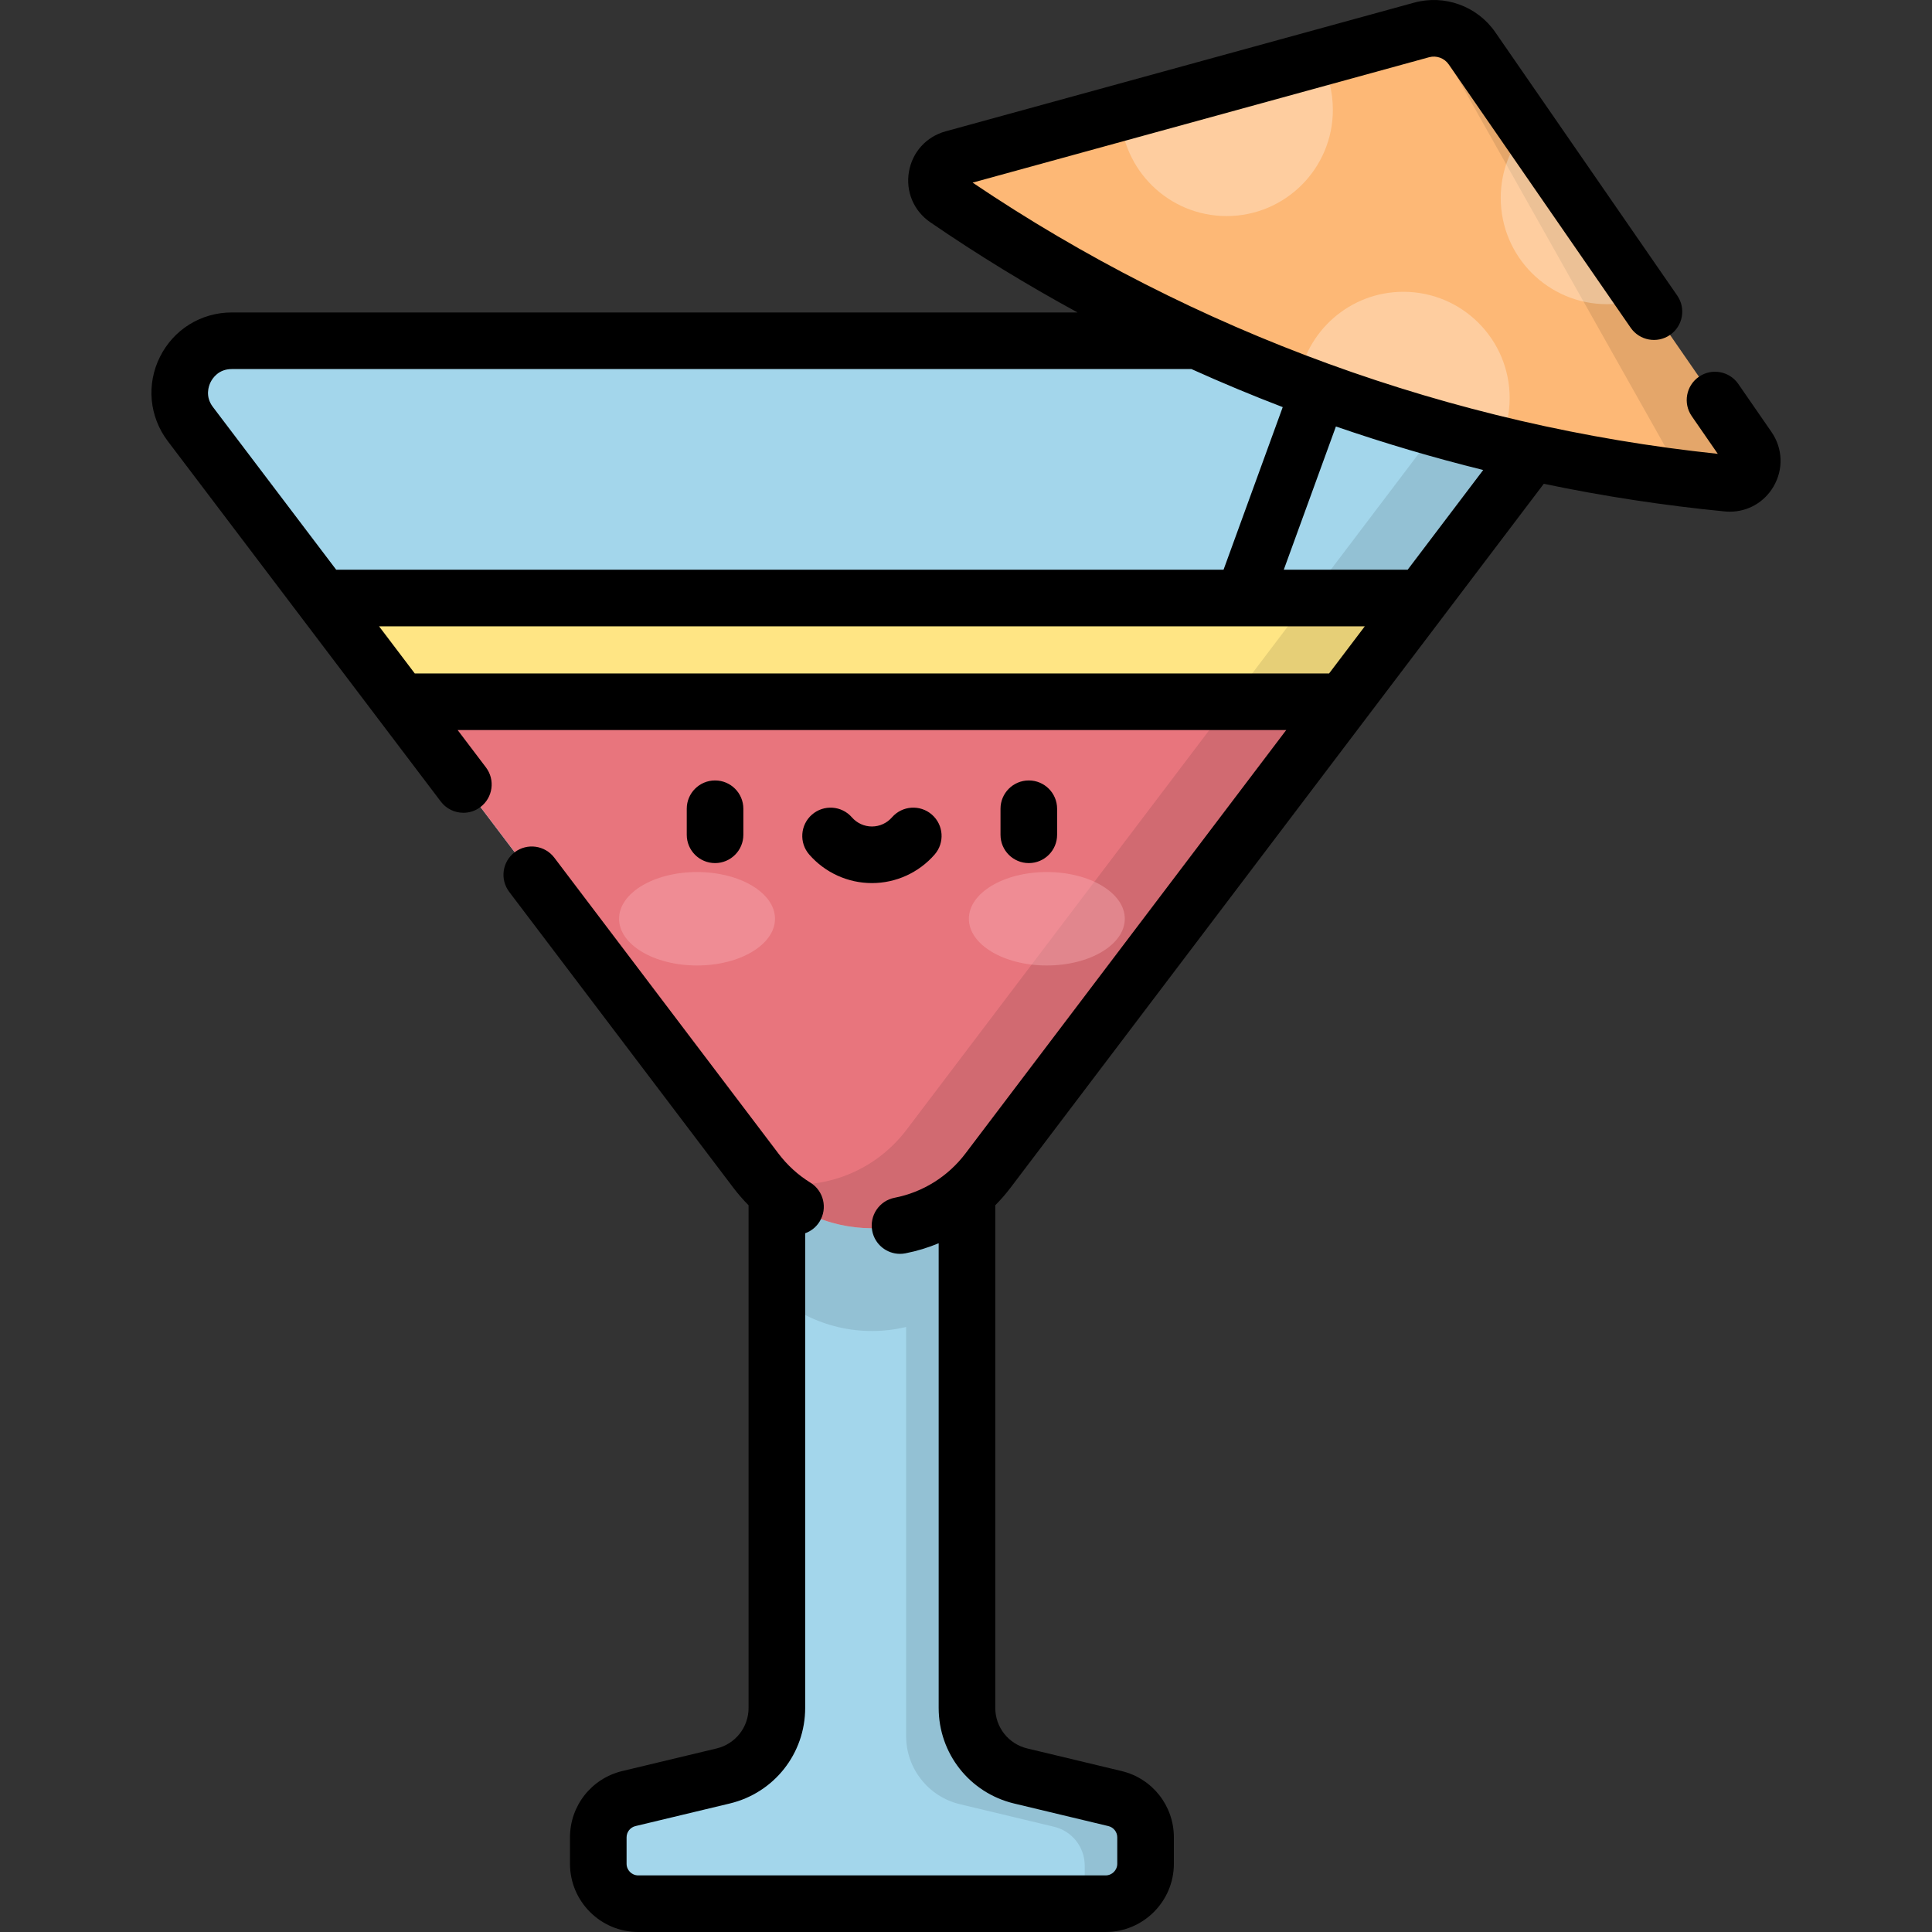 <?xml version="1.0" encoding="iso-8859-1"?>
<!-- Generator: Adobe Illustrator 19.0.0, SVG Export Plug-In . SVG Version: 6.00 Build 0)  -->
<svg xmlns="http://www.w3.org/2000/svg" xmlns:xlink="http://www.w3.org/1999/xlink" version="1.1" id="Capa_1" x="0px" y="0px" viewBox="0 0 511.997 511.997" style="enable-background:new 0 0 511.997 511.997;" xml:space="preserve">
<rect x="0" y="0" width="511.997" height="511.997" fill="#333333" stroke="none"/>
<path style="fill:#A3D6EB;" d="M256.257,452.604V245.07h-50.375v207.534c0,8.583-5.886,16.046-14.233,18.046l-24.981,5.985  c-4.76,1.14-8.117,5.397-8.117,10.292v6.989c0,5.845,4.738,10.583,10.583,10.583h123.871c5.845,0,10.583-4.738,10.583-10.583v-6.989  c0-4.895-3.357-9.151-8.117-10.292l-24.981-5.985C262.143,468.65,256.257,461.187,256.257,452.604z"/>
<path style="opacity:0.1;enable-background:new    ;" d="M295.47,476.635l-24.981-5.985c-8.347-2-14.233-9.463-14.233-18.046V245.07  h-50.375v98.333c9.624,8.327,22.483,11.073,34.249,8.256v108.418c0,8.583,5.886,16.046,14.233,18.046l24.981,5.985  c4.76,1.14,8.117,5.397,8.117,10.292v6.989c0,1.082-0.164,2.126-0.466,3.11h6.01c5.845,0,10.583-4.738,10.583-10.583v-6.989  C303.587,482.032,300.231,477.775,295.47,476.635z"/>
<path style="fill:#A3D6EB;" d="M400.723,90.305H61.415c-11.373,0-17.84,13.01-10.972,22.076L200.296,310.2  c15.448,20.392,46.098,20.392,61.546,0l149.853-197.819C418.562,103.315,412.096,90.305,400.723,90.305z"/>
<path style="fill:#E8757D;" d="M85.364,158.479L200.296,310.2c15.448,20.392,46.098,20.392,61.545,0l114.932-151.721L85.364,158.479  L85.364,158.479z"/>
<polygon style="fill:#FFE584;" points="85.364,158.479 106.188,185.968 355.95,185.968 376.774,158.479 "/>
<path style="opacity:0.1;enable-background:new    ;" d="M400.723,90.305h-22.088c7.175,3.327,10.256,12.859,4.921,19.901  L240.287,299.334c-9.223,12.174-24.113,16.746-37.592,13.715c16.04,17.479,44.46,16.539,59.147-2.849l149.853-197.82  C418.562,103.315,412.096,90.305,400.723,90.305z"/>
<path style="fill:#FDB876;" d="M457.793,128.069L457.793,128.069c-74.261-7.232-145.48-33.154-207.016-75.348l0,0  c-4.191-2.874-3.105-9.336,1.795-10.682L376.723,7.938c5.04-1.384,10.404,0.568,13.375,4.868l73.186,105.926  C466.173,122.914,462.851,128.562,457.793,128.069z"/>
<path style="opacity:0.1;enable-background:new    ;" d="M463.284,118.733L390.098,12.807c-2.971-4.3-8.335-6.252-13.375-4.868  l-0.963,0.265c2.751,0.968,5.14,2.898,6.639,5.56l63.174,112.185c0.148,0.262,0.27,0.528,0.374,0.795  c3.94,0.491,7.888,0.941,11.846,1.327l0,0C462.851,128.562,466.173,122.913,463.284,118.733z"/>
<g>
	<path style="opacity:0.3;fill:#FFFFFF;enable-background:new    ;" d="M349.649,15.375l-52.733,14.484   C297.32,45.06,309.76,57.26,325.059,57.26c15.553,0,28.162-12.609,28.162-28.162C353.221,24.115,351.921,19.436,349.649,15.375z"/>
	<path style="opacity:0.3;fill:#FFFFFF;enable-background:new    ;" d="M371.913,77.327c-14.187,0-25.918,10.492-27.871,24.139   c17.347,6.575,35.104,12.055,53.168,16.403c1.832-3.737,2.865-7.938,2.865-12.381C400.075,89.936,387.467,77.327,371.913,77.327z"/>
	<path style="opacity:0.3;fill:#FFFFFF;enable-background:new    ;" d="M404.679,33.911c-4.337,4.954-6.972,11.436-6.972,18.538   c0,15.553,12.608,28.162,28.162,28.162c3.466,0,6.783-0.629,9.849-1.774L404.679,33.911z"/>
</g>
<g style="opacity:0.4;">
	<ellipse style="fill:#F9B0B6;" cx="277.419" cy="243.48" rx="20.66" ry="12.381"/>
	<ellipse style="fill:#F9B0B6;" cx="184.719" cy="243.48" rx="20.66" ry="12.381"/>
</g>
<path d="M280.142,221.227v-6.901c0-4.142-3.358-7.5-7.5-7.5s-7.5,3.358-7.5,7.5v6.901c0,4.142,3.358,7.5,7.5,7.5  S280.142,225.369,280.142,221.227z M469.454,114.47l-8.789-12.72c-2.355-3.407-7.025-4.263-10.434-1.907  c-3.408,2.354-4.262,7.026-1.907,10.434l6.906,9.996c-70.536-7.417-138.679-32.22-197.48-71.877L378.709,15.17  c1.964-0.538,4.06,0.224,5.218,1.899l48.214,69.783c2.354,3.408,7.026,4.263,10.434,1.907c3.408-2.354,4.262-7.026,1.907-10.434  L396.268,8.543c-4.776-6.913-13.43-10.063-21.532-7.837L250.585,34.807c-5.115,1.405-8.838,5.527-9.717,10.757  s1.292,10.343,5.667,13.342c12.605,8.643,25.639,16.608,39.027,23.898H61.415c-8.128,0-15.425,4.521-19.042,11.8  c-3.618,7.279-2.816,15.825,2.092,22.305l72.355,95.514c1.475,1.947,3.716,2.972,5.984,2.972c1.578,0,3.168-0.496,4.523-1.522  c3.302-2.502,3.951-7.206,1.45-10.507l-7.498-9.898H340.86l-84.997,112.203c-4.636,6.12-11.306,10.291-18.782,11.744  c-4.066,0.791-6.721,4.728-5.931,8.794c0.697,3.583,3.836,6.07,7.354,6.07c0.475,0,0.956-0.045,1.44-0.139  c3.042-0.592,5.989-1.495,8.813-2.667v123.131c0,12.1,8.218,22.52,19.985,25.339l24.981,5.985c1.392,0.333,2.364,1.566,2.364,2.997  v6.989c0,1.7-1.383,3.083-3.082,3.083H169.133c-1.7,0-3.083-1.383-3.083-3.083v-6.989c0-1.432,0.972-2.664,2.365-2.998l24.981-5.985  c11.767-2.819,19.985-13.239,19.985-25.339V326.827c1.533-0.557,2.899-1.607,3.821-3.103c2.173-3.526,1.077-8.147-2.45-10.32  c-3.262-2.01-6.114-4.612-8.478-7.733l-59.369-78.372c-2.501-3.3-7.205-3.951-10.507-1.45s-3.951,7.205-1.45,10.507l59.37,78.373  c1.259,1.662,2.617,3.222,4.063,4.682v133.193c0,5.134-3.487,9.556-8.48,10.752l-24.98,5.984c-8.166,1.956-13.87,9.188-13.87,17.585  v6.989c0,9.971,8.112,18.083,18.083,18.083h123.872c9.971,0,18.082-8.112,18.082-18.083v-6.989c0-8.398-5.704-15.629-13.869-17.585  l-24.981-5.985c-4.993-1.197-8.48-5.618-8.48-10.752V319.405c1.448-1.458,2.807-3.018,4.064-4.676l141.294-186.52  c15.818,3.299,31.827,5.755,47.953,7.326c0.454,0.044,0.904,0.066,1.351,0.066c4.761-0.001,9.109-2.466,11.566-6.646  C472.672,124.383,472.469,118.833,469.454,114.47z M56.422,107.852c-2.116-2.793-1.136-5.526-0.616-6.571s2.106-3.477,5.61-3.477  H315.74c7.968,3.594,16.035,6.962,24.195,10.086l-15.683,43.088H89.092L56.422,107.852z M352.222,178.469H109.916l-9.461-12.489  h229.003c0.015,0,0.03,0.002,0.045,0.002c0.009,0,0.017-0.002,0.025-0.002h32.155L352.222,178.469z M373.046,150.979h-32.831  l13.816-37.958c12.826,4.428,25.853,8.275,39.034,11.531L373.046,150.979z M231.069,234.026c6.369,0,12.424-2.758,16.615-7.566  c2.721-3.122,2.396-7.86-0.727-10.581c-3.122-2.721-7.86-2.396-10.581,0.727c-1.341,1.539-3.275,2.421-5.306,2.421  s-3.966-0.883-5.307-2.421c-2.721-3.123-7.458-3.447-10.582-0.726c-3.122,2.722-3.447,7.459-0.726,10.581  C218.645,231.268,224.701,234.026,231.069,234.026z M196.996,221.227v-6.901c0-4.142-3.358-7.5-7.5-7.5s-7.5,3.358-7.5,7.5v6.901  c0,4.142,3.358,7.5,7.5,7.5C193.638,228.727,196.996,225.369,196.996,221.227z"/>
<g>
</g>
<g>
</g>
<g>
</g>
<g>
</g>
<g>
</g>
<g>
</g>
<g>
</g>
<g>
</g>
<g>
</g>
<g>
</g>
<g>
</g>
<g>
</g>
<g>
</g>
<g>
</g>
<g>
</g>
</svg>
